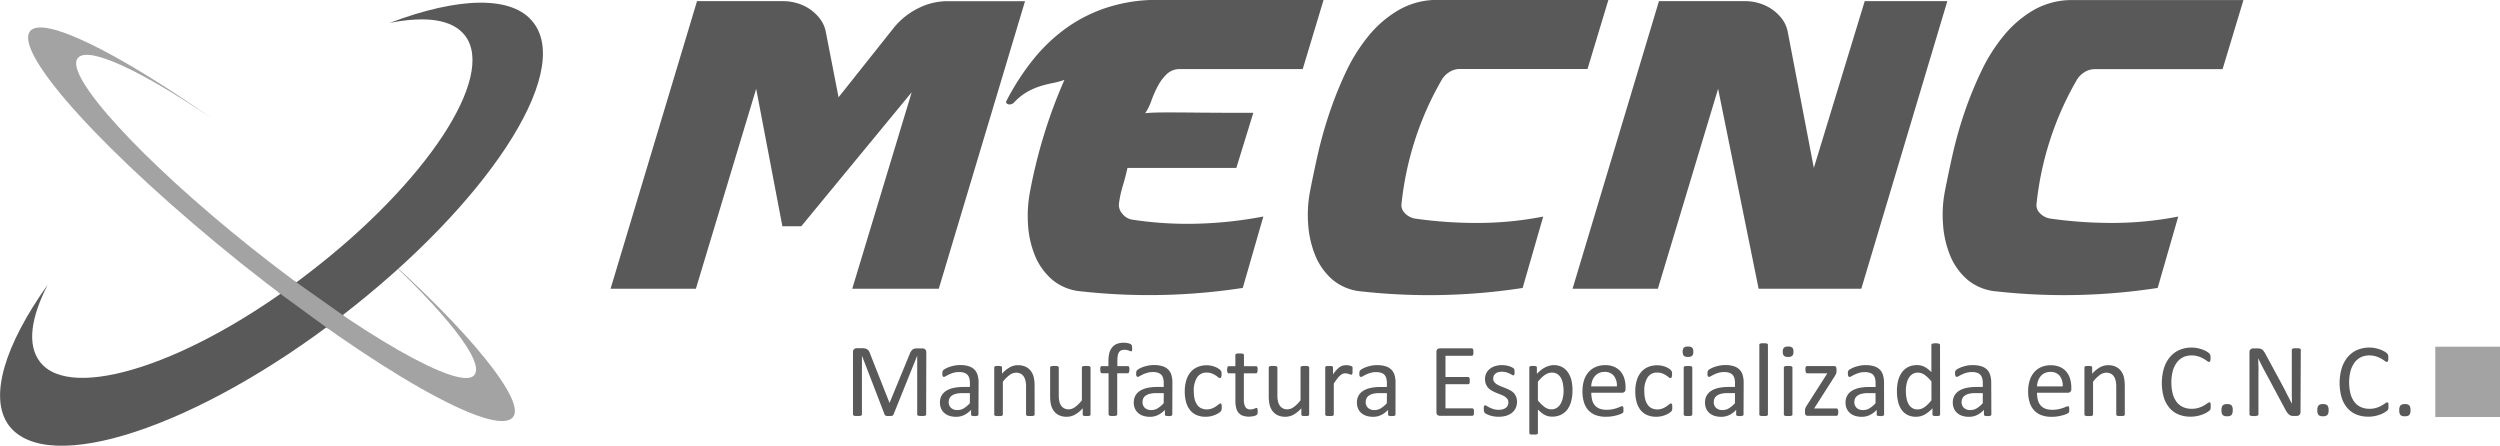 <svg id="Layer_1" data-name="Layer 1" xmlns="http://www.w3.org/2000/svg" viewBox="0 0 972 173.36"><defs><style>.cls-1,.cls-3{fill:#a3a3a3;}.cls-1,.cls-2{fill-rule:evenodd;}.cls-2,.cls-4{fill:#595959;}</style></defs><title>mecnc-gray</title><path class="cls-1" d="M49.68,308.16c5-6.22,34,8.16,71.1,34.2-27.43-18.65-48.69-28.76-52.55-23.71-5.41,6.61,24.73,39.64,67.62,73.84,42.51,33.81,81.54,56,86.56,49.35,4.25-5.05-11.59-24.87-37.48-48.58,35.55,31.48,57.58,58.68,52.55,64.9-6.56,8.55-53.71-18.27-105.87-59.85-51.78-41.58-88.49-81.61-81.92-90.16Z" transform="translate(-38 -296.04)"/><path class="cls-2" d="M170.92,418.81c56-43.14,89.65-94,74.57-113.86-8.11-10.88-29.36-10.1-56,0,13.91-2.72,24.34-1.55,29.37,5,12,15.94-15.07,57.13-60.67,92.11-45.59,35.36-92.74,50.51-104.72,34.58-5-6.61-3.48-17.11,3.09-29.92-16.61,23.31-23.18,43.91-15.07,54.79,15.07,19.82,73,.77,129.45-42.75Z" transform="translate(-38 -296.04)"/><rect class="cls-3" x="946.85" y="134.8" width="25.15" height="27.34"/><polygon class="cls-1" points="108.06 113.55 127.73 127.92 133.85 122.93 114.73 109.41 108.06 113.55"/><path class="cls-4" d="M398.09,457.17a.49.49,0,0,1-.08.28.59.59,0,0,1-.29.19,3.34,3.34,0,0,1-.53.12,5.94,5.94,0,0,1-.85,0,6.07,6.07,0,0,1-.83,0,3.08,3.08,0,0,1-.54-.12.59.59,0,0,1-.28-.19.5.5,0,0,1-.08-.28V434.32h0l-9.24,22.95a.64.64,0,0,1-.17.24.9.9,0,0,1-.33.17,2.29,2.29,0,0,1-.5.1,6.69,6.69,0,0,1-.7,0,6,6,0,0,1-.73,0,2.8,2.8,0,0,1-.51-.11,1,1,0,0,1-.32-.17.55.55,0,0,1-.15-.23l-8.84-22.95h0v22.85a.49.49,0,0,1-.08.28.59.59,0,0,1-.29.19,3.34,3.34,0,0,1-.54.12,6.18,6.18,0,0,1-.86,0,6,6,0,0,1-.84,0,3,3,0,0,1-.53-.12.52.52,0,0,1-.27-.19.54.54,0,0,1-.07-.28V433a1.48,1.48,0,0,1,.45-1.22,1.57,1.57,0,0,1,1-.36h2.14a4.91,4.91,0,0,1,1.15.12,2.55,2.55,0,0,1,.87.38,2.27,2.27,0,0,1,.62.67,4.73,4.73,0,0,1,.43,1l7.5,19h.1l7.8-18.93a5.62,5.62,0,0,1,.49-1,2.61,2.61,0,0,1,.59-.68,2,2,0,0,1,.71-.37,3.3,3.3,0,0,1,.91-.11h2.25a1.88,1.88,0,0,1,.59.09,1.23,1.23,0,0,1,.47.28,1.47,1.47,0,0,1,.32.48,1.87,1.87,0,0,1,.12.72Z" transform="translate(-38 -296.04)"/><path class="cls-4" d="M418.42,457.21a.43.43,0,0,1-.16.36,1.13,1.13,0,0,1-.45.18,4.19,4.19,0,0,1-.83.06,4.59,4.59,0,0,1-.84-.06,1,1,0,0,1-.45-.18.45.45,0,0,1-.14-.36v-1.82a9,9,0,0,1-2.66,2,7.11,7.11,0,0,1-3.11.71,8.52,8.52,0,0,1-2.6-.37,5.6,5.6,0,0,1-2-1.09,4.85,4.85,0,0,1-1.28-1.74,5.81,5.81,0,0,1-.45-2.35,5.45,5.45,0,0,1,.63-2.68,5.24,5.24,0,0,1,1.8-1.88,8.82,8.82,0,0,1,2.88-1.13,18,18,0,0,1,3.83-.37h2.51V445a7.06,7.06,0,0,0-.22-1.87,3.16,3.16,0,0,0-.72-1.35,3.08,3.08,0,0,0-1.29-.81,5.93,5.93,0,0,0-1.95-.28,7.69,7.69,0,0,0-2.22.29,11.69,11.69,0,0,0-1.72.65c-.49.24-.9.45-1.23.65a1.72,1.72,0,0,1-.74.29.48.48,0,0,1-.28-.08.68.68,0,0,1-.21-.24,1.24,1.24,0,0,1-.13-.41,3.72,3.72,0,0,1,0-.56,3.51,3.51,0,0,1,.07-.8,1.15,1.15,0,0,1,.34-.56,4.31,4.31,0,0,1,.94-.62,10.14,10.14,0,0,1,1.54-.65,13.72,13.72,0,0,1,1.91-.49,11.11,11.11,0,0,1,2.09-.19,10.93,10.93,0,0,1,3.34.45,5.41,5.41,0,0,1,2.23,1.31,5.06,5.06,0,0,1,1.24,2.14,10.33,10.33,0,0,1,.39,3Zm-3.32-8.33h-2.86a10.83,10.83,0,0,0-2.39.23,5,5,0,0,0-1.68.69,2.88,2.88,0,0,0-1,1.1,3.29,3.29,0,0,0-.31,1.47,2.94,2.94,0,0,0,.9,2.26,3.55,3.55,0,0,0,2.52.84,4.69,4.69,0,0,0,2.44-.67,10.56,10.56,0,0,0,2.36-2Z" transform="translate(-38 -296.04)"/><path class="cls-4" d="M440.27,457.19a.45.45,0,0,1-.08.28.66.66,0,0,1-.26.19,1.94,1.94,0,0,1-.51.12,7.19,7.19,0,0,1-.81,0,7.4,7.4,0,0,1-.83,0,1.93,1.93,0,0,1-.51-.12.66.66,0,0,1-.26-.19.45.45,0,0,1-.08-.28V446.51a10.52,10.52,0,0,0-.24-2.51,5.26,5.26,0,0,0-.71-1.64,3.07,3.07,0,0,0-1.21-1.05,3.82,3.82,0,0,0-1.71-.37,4.35,4.35,0,0,0-2.51.89,13.71,13.71,0,0,0-2.64,2.62v12.75a.45.45,0,0,1-.08.28.66.66,0,0,1-.26.19,1.93,1.93,0,0,1-.51.12,7.4,7.4,0,0,1-.83,0,7.19,7.19,0,0,1-.81,0,2.09,2.09,0,0,1-.52-.12.58.58,0,0,1-.27-.19.51.51,0,0,1-.07-.28V438.94a.55.55,0,0,1,.06-.27.53.53,0,0,1,.24-.2,1.29,1.29,0,0,1,.47-.12,8.72,8.72,0,0,1,1.49,0,1.13,1.13,0,0,1,.46.12.61.61,0,0,1,.23.2.48.48,0,0,1,.07.27v2.41a11.14,11.14,0,0,1,3.07-2.52,6.57,6.57,0,0,1,3.09-.8,6.88,6.88,0,0,1,3.07.62,5.53,5.53,0,0,1,2,1.65,6.61,6.61,0,0,1,1.11,2.42,14.49,14.49,0,0,1,.33,3.33Z" transform="translate(-38 -296.04)"/><path class="cls-4" d="M462,457.19a.49.49,0,0,1-.07.28.56.56,0,0,1-.25.19,1.89,1.89,0,0,1-.48.12,5.74,5.74,0,0,1-.72,0,6.14,6.14,0,0,1-.76,0,1.74,1.74,0,0,1-.47-.12.51.51,0,0,1-.23-.19.56.56,0,0,1-.06-.28v-2.41a11.35,11.35,0,0,1-3.08,2.51,6.61,6.61,0,0,1-3.08.79,7,7,0,0,1-3.07-.61,5.38,5.38,0,0,1-2-1.65,6.74,6.74,0,0,1-1.11-2.43,14.74,14.74,0,0,1-.33-3.38V438.94a.49.49,0,0,1,.07-.27.59.59,0,0,1,.27-.2,1.59,1.59,0,0,1,.53-.12,10.33,10.33,0,0,1,1.62,0,1.48,1.48,0,0,1,.52.12.69.69,0,0,1,.27.2.45.45,0,0,1,.08.27v10.62a11.33,11.33,0,0,0,.23,2.57,4.83,4.83,0,0,0,.71,1.64,3.28,3.28,0,0,0,1.21,1.05,3.67,3.67,0,0,0,1.7.37,4.29,4.29,0,0,0,2.5-.89,14.22,14.22,0,0,0,2.64-2.61V438.94a.49.49,0,0,1,.07-.27.59.59,0,0,1,.27-.2,1.56,1.56,0,0,1,.52-.12,10.48,10.48,0,0,1,1.63,0,1.38,1.38,0,0,1,.51.12.81.81,0,0,1,.27.2.42.42,0,0,1,.09.27Z" transform="translate(-38 -296.04)"/><path class="cls-4" d="M478.18,431.44a3.93,3.93,0,0,1,0,.62,2.57,2.57,0,0,1-.09.37.38.38,0,0,1-.13.19.41.41,0,0,1-.2,0,1,1,0,0,1-.35-.09l-.52-.2a5.22,5.22,0,0,0-.72-.2,4.43,4.43,0,0,0-1-.09,3,3,0,0,0-1.28.24,2,2,0,0,0-.85.76,3.72,3.72,0,0,0-.47,1.34,11.91,11.91,0,0,0-.14,2v2h4.07a.49.49,0,0,1,.27.07.59.59,0,0,1,.2.24,1.53,1.53,0,0,1,.14.44,3.59,3.59,0,0,1,0,.65,2.27,2.27,0,0,1-.18,1.05.55.55,0,0,1-.49.33h-4.07v16a.45.45,0,0,1-.08.28.65.65,0,0,1-.27.19,2.09,2.09,0,0,1-.52.12,8.05,8.05,0,0,1-1.62,0,2.08,2.08,0,0,1-.52-.12.65.65,0,0,1-.27-.19.45.45,0,0,1-.08-.28v-16h-2.57a.52.52,0,0,1-.49-.33,2.53,2.53,0,0,1-.16-1.05,4.54,4.54,0,0,1,0-.65,1.57,1.57,0,0,1,.12-.44.52.52,0,0,1,.2-.24.55.55,0,0,1,.28-.07h2.57v-1.88a13.17,13.17,0,0,1,.36-3.28A5.62,5.62,0,0,1,470.5,431a4.32,4.32,0,0,1,1.84-1.29,7.38,7.38,0,0,1,2.6-.42,7.17,7.17,0,0,1,1.38.13,5.71,5.71,0,0,1,1,.28,1.69,1.69,0,0,1,.49.27,1,1,0,0,1,.2.32,1.58,1.58,0,0,1,.11.46A5.66,5.66,0,0,1,478.18,431.44Z" transform="translate(-38 -296.04)"/><path class="cls-4" d="M493.79,457.21a.43.43,0,0,1-.16.36,1.14,1.14,0,0,1-.45.18,4.19,4.19,0,0,1-.83.06,4.58,4.58,0,0,1-.84-.06,1,1,0,0,1-.46-.18.45.45,0,0,1-.14-.36v-1.82a9,9,0,0,1-2.66,2,7.11,7.11,0,0,1-3.11.71,8.51,8.51,0,0,1-2.6-.37,5.6,5.6,0,0,1-2-1.09,4.85,4.85,0,0,1-1.28-1.74,5.81,5.81,0,0,1-.45-2.35,5.45,5.45,0,0,1,.63-2.68,5.24,5.24,0,0,1,1.8-1.88,8.81,8.81,0,0,1,2.88-1.13,18,18,0,0,1,3.83-.37h2.51V445a7.06,7.06,0,0,0-.22-1.87,3.16,3.16,0,0,0-.72-1.35,3.08,3.08,0,0,0-1.29-.81,5.94,5.94,0,0,0-1.95-.28,7.69,7.69,0,0,0-2.22.29,11.68,11.68,0,0,0-1.72.65c-.49.24-.9.45-1.23.65a1.71,1.71,0,0,1-.74.29.48.48,0,0,1-.28-.08.68.68,0,0,1-.21-.24,1.22,1.22,0,0,1-.13-.41,3.6,3.6,0,0,1,0-.56,3.44,3.44,0,0,1,.07-.8,1.14,1.14,0,0,1,.34-.56,4.31,4.31,0,0,1,.94-.62,10.13,10.13,0,0,1,1.54-.65,13.75,13.75,0,0,1,1.91-.49,11.11,11.11,0,0,1,2.09-.19,10.92,10.92,0,0,1,3.34.45,5.41,5.41,0,0,1,2.23,1.31,5.07,5.07,0,0,1,1.24,2.14,10.35,10.35,0,0,1,.38,3Zm-3.32-8.33H487.6a10.83,10.83,0,0,0-2.39.23,5,5,0,0,0-1.68.69,2.88,2.88,0,0,0-1,1.1,3.29,3.29,0,0,0-.31,1.47,2.94,2.94,0,0,0,.9,2.26,3.55,3.55,0,0,0,2.52.84,4.69,4.69,0,0,0,2.44-.67,10.56,10.56,0,0,0,2.36-2Z" transform="translate(-38 -296.04)"/><path class="cls-4" d="M513,454.41c0,.23,0,.43,0,.6a2.36,2.36,0,0,1-.07.42,1.76,1.76,0,0,1-.12.31,2.11,2.11,0,0,1-.32.38,5.24,5.24,0,0,1-.86.63,8.23,8.23,0,0,1-1.37.67,10.33,10.33,0,0,1-1.65.48,9.25,9.25,0,0,1-1.84.18,8.8,8.8,0,0,1-3.49-.65,6.55,6.55,0,0,1-2.54-1.89,8.62,8.62,0,0,1-1.56-3.06,14.81,14.81,0,0,1-.54-4.19,14.44,14.44,0,0,1,.66-4.63,8.76,8.76,0,0,1,1.81-3.17,7.15,7.15,0,0,1,2.69-1.83,9.24,9.24,0,0,1,3.36-.6,8.85,8.85,0,0,1,1.69.16,9.28,9.28,0,0,1,1.51.43,6.46,6.46,0,0,1,1.23.61,4.75,4.75,0,0,1,.78.59,2.57,2.57,0,0,1,.34.39,1.46,1.46,0,0,1,.15.33,2,2,0,0,1,.08.44c0,.16,0,.37,0,.61a2.35,2.35,0,0,1-.18,1.1.52.52,0,0,1-.45.32,1.17,1.17,0,0,1-.7-.33,10.61,10.61,0,0,0-1-.74,7.82,7.82,0,0,0-1.47-.74,5.63,5.63,0,0,0-2-.33,4.23,4.23,0,0,0-3.7,1.86,9.38,9.38,0,0,0-1.29,5.38,12.86,12.86,0,0,0,.33,3.09,6.45,6.45,0,0,0,1,2.22,4,4,0,0,0,1.59,1.33,5.1,5.1,0,0,0,2.16.44,5.22,5.22,0,0,0,2-.37,8.47,8.47,0,0,0,1.51-.8c.43-.29.79-.56,1.08-.79a1.25,1.25,0,0,1,.68-.36.36.36,0,0,1,.24.08.61.61,0,0,1,.17.28,2,2,0,0,1,.1.49A6.52,6.52,0,0,1,513,454.41Z" transform="translate(-38 -296.04)"/><path class="cls-4" d="M527,455.85a4.28,4.28,0,0,1-.08.93,1,1,0,0,1-.24.51,1.65,1.65,0,0,1-.49.3,3.76,3.76,0,0,1-.74.23c-.28.06-.57.11-.88.15a7.09,7.09,0,0,1-.93.06,7,7,0,0,1-2.43-.37,3.91,3.91,0,0,1-1.66-1.14,4.68,4.68,0,0,1-.94-1.92,11.39,11.39,0,0,1-.29-2.75V441.2h-2.55a.55.55,0,0,1-.49-.33,2.28,2.28,0,0,1-.18-1.05,3.51,3.51,0,0,1,.05-.65,1.79,1.79,0,0,1,.13-.44.5.5,0,0,1,.21-.24.61.61,0,0,1,.29-.07h2.53v-4.34a.5.5,0,0,1,.07-.26.58.58,0,0,1,.26-.21,1.73,1.73,0,0,1,.52-.13,7.19,7.19,0,0,1,.81,0,7.44,7.44,0,0,1,.83,0,1.6,1.6,0,0,1,.51.13.67.67,0,0,1,.26.21.45.45,0,0,1,.08.26v4.34h4.68a.56.56,0,0,1,.29.07.6.6,0,0,1,.21.24,1.29,1.29,0,0,1,.13.44,4.73,4.73,0,0,1,0,.65,2.24,2.24,0,0,1-.18,1.05.54.54,0,0,1-.49.33h-4.68v10.17a5.78,5.78,0,0,0,.56,2.85,2.11,2.11,0,0,0,2,1,3.53,3.53,0,0,0,.83-.09c.24-.06.46-.13.65-.19l.49-.19a1,1,0,0,1,.37-.09.4.4,0,0,1,.19,0,.35.35,0,0,1,.14.19,1.83,1.83,0,0,1,.09.38A4.09,4.09,0,0,1,527,455.85Z" transform="translate(-38 -296.04)"/><path class="cls-4" d="M547,457.19a.48.48,0,0,1-.07.28.55.55,0,0,1-.25.19,1.91,1.91,0,0,1-.48.12,5.69,5.69,0,0,1-.72,0,6.18,6.18,0,0,1-.76,0,1.8,1.8,0,0,1-.47-.12.52.52,0,0,1-.23-.19.57.57,0,0,1-.06-.28v-2.41a11.27,11.27,0,0,1-3.08,2.51,6.59,6.59,0,0,1-3.08.79,7,7,0,0,1-3.07-.61,5.41,5.41,0,0,1-2-1.65,6.76,6.76,0,0,1-1.11-2.43,14.91,14.91,0,0,1-.33-3.38V438.94a.49.49,0,0,1,.07-.27.6.6,0,0,1,.27-.2,1.61,1.61,0,0,1,.53-.12,10.34,10.34,0,0,1,1.62,0,1.44,1.44,0,0,1,.51.12.66.66,0,0,1,.28.2.43.43,0,0,1,.08.27v10.62a11.24,11.24,0,0,0,.24,2.57,4.79,4.79,0,0,0,.71,1.64,3.29,3.29,0,0,0,1.21,1.05,3.67,3.67,0,0,0,1.7.37,4.27,4.27,0,0,0,2.5-.89,14.14,14.14,0,0,0,2.64-2.61V438.94a.46.46,0,0,1,.08-.27.57.57,0,0,1,.27-.2,1.57,1.57,0,0,1,.52-.12,10.5,10.5,0,0,1,1.63,0,1.34,1.34,0,0,1,.5.12.77.77,0,0,1,.28.2.41.41,0,0,1,.09.27Z" transform="translate(-38 -296.04)"/><path class="cls-4" d="M563.86,440.14c0,.3,0,.55,0,.75a1.74,1.74,0,0,1-.08.48.63.63,0,0,1-.15.26.35.35,0,0,1-.25.09,1.14,1.14,0,0,1-.39-.09l-.53-.18c-.19-.06-.41-.12-.66-.17a3.6,3.6,0,0,0-.79-.08,2.5,2.5,0,0,0-1,.2,3.84,3.84,0,0,0-1,.67,8.27,8.27,0,0,0-1.13,1.24c-.39.51-.82,1.14-1.3,1.88v12a.45.45,0,0,1-.08.28.65.65,0,0,1-.26.19,1.92,1.92,0,0,1-.5.12,7.44,7.44,0,0,1-.83,0,7.19,7.19,0,0,1-.81,0,2,2,0,0,1-.51-.12.59.59,0,0,1-.27-.19.53.53,0,0,1-.07-.28V438.94a.54.54,0,0,1,.06-.27.5.5,0,0,1,.24-.2,1.27,1.27,0,0,1,.47-.12,6.62,6.62,0,0,1,.75,0,6.53,6.53,0,0,1,.74,0,1.12,1.12,0,0,1,.46.12.63.63,0,0,1,.23.2.5.5,0,0,1,.07.27v2.66a14.48,14.48,0,0,1,1.41-1.78,7.74,7.74,0,0,1,1.25-1.09,3.89,3.89,0,0,1,1.17-.55,4.5,4.5,0,0,1,1.17-.15l.6,0a5.32,5.32,0,0,1,.7.11,6,6,0,0,1,.66.18,1.29,1.29,0,0,1,.42.2.51.51,0,0,1,.16.19,1.26,1.26,0,0,1,.07.23,2,2,0,0,1,0,.42C563.86,439.58,563.86,439.83,563.86,440.14Z" transform="translate(-38 -296.04)"/><path class="cls-4" d="M580.56,457.21a.42.42,0,0,1-.16.36,1.17,1.17,0,0,1-.45.18,4.21,4.21,0,0,1-.83.06,4.55,4.55,0,0,1-.84-.06,1,1,0,0,1-.46-.18.45.45,0,0,1-.14-.36v-1.82a9,9,0,0,1-2.66,2,7.12,7.12,0,0,1-3.11.71,8.54,8.54,0,0,1-2.61-.37,5.57,5.57,0,0,1-2-1.09,4.85,4.85,0,0,1-1.28-1.74,5.74,5.74,0,0,1-.45-2.35,5.43,5.43,0,0,1,.63-2.68A5.26,5.26,0,0,1,568,448a8.79,8.79,0,0,1,2.88-1.13,18,18,0,0,1,3.83-.37h2.51V445a7.17,7.17,0,0,0-.22-1.87,3.15,3.15,0,0,0-.72-1.35A3.07,3.07,0,0,0,575,441a5.93,5.93,0,0,0-1.94-.28,7.7,7.7,0,0,0-2.22.29,11.66,11.66,0,0,0-1.72.65c-.49.24-.9.45-1.23.65a1.72,1.72,0,0,1-.74.29.48.48,0,0,1-.28-.08.7.7,0,0,1-.22-.24,1.41,1.41,0,0,1-.13-.41,3.87,3.87,0,0,1,0-.56,3.64,3.64,0,0,1,.07-.8,1.19,1.19,0,0,1,.34-.56,4.45,4.45,0,0,1,.94-.62,10,10,0,0,1,1.54-.65,13.77,13.77,0,0,1,1.9-.49,11.12,11.12,0,0,1,2.09-.19,10.91,10.91,0,0,1,3.34.45,5.43,5.43,0,0,1,2.23,1.31,5.08,5.08,0,0,1,1.24,2.14,10.39,10.39,0,0,1,.38,3Zm-3.33-8.33h-2.86a10.78,10.78,0,0,0-2.39.23,5,5,0,0,0-1.68.69,2.9,2.9,0,0,0-1,1.1,3.34,3.34,0,0,0-.31,1.47,2.93,2.93,0,0,0,.9,2.26,3.55,3.55,0,0,0,2.52.84,4.69,4.69,0,0,0,2.44-.67,10.62,10.62,0,0,0,2.36-2Z" transform="translate(-38 -296.04)"/><path class="cls-4" d="M611.07,456.26a4.18,4.18,0,0,1,0,.64,1.33,1.33,0,0,1-.14.46.72.72,0,0,1-.23.26.56.56,0,0,1-.29.08H597.78a1.45,1.45,0,0,1-.88-.32,1.3,1.3,0,0,1-.41-1.1V432.89a1.31,1.31,0,0,1,.41-1.1,1.44,1.44,0,0,1,.88-.31h12.44a.52.52,0,0,1,.29.08.53.53,0,0,1,.21.26,2.34,2.34,0,0,1,.13.46,4,4,0,0,1,0,.68,3.72,3.72,0,0,1,0,.64,2,2,0,0,1-.13.45.53.53,0,0,1-.21.25.52.52,0,0,1-.29.08H600v8.23h8.79a.49.49,0,0,1,.29.09.69.69,0,0,1,.22.25,1.21,1.21,0,0,1,.13.45,4.54,4.54,0,0,1,0,.67,4,4,0,0,1,0,.63,1.17,1.17,0,0,1-.13.42.56.56,0,0,1-.22.23.62.62,0,0,1-.29.07H600v9.38h10.4a.56.56,0,0,1,.29.08.71.71,0,0,1,.23.26,1.2,1.2,0,0,1,.14.45A4.48,4.48,0,0,1,611.07,456.26Z" transform="translate(-38 -296.04)"/><path class="cls-4" d="M627.81,452.22a5.69,5.69,0,0,1-.52,2.49,5.1,5.1,0,0,1-1.47,1.85,6.76,6.76,0,0,1-2.27,1.14,10.36,10.36,0,0,1-2.9.38,11.08,11.08,0,0,1-3.44-.54,8.26,8.26,0,0,1-1.19-.49,3.56,3.56,0,0,1-.71-.46A1.21,1.21,0,0,1,615,456a4,4,0,0,1-.1-1,4.18,4.18,0,0,1,0-.65,2,2,0,0,1,.1-.42.44.44,0,0,1,.17-.23.48.48,0,0,1,.26-.07,1.5,1.5,0,0,1,.66.27c.29.18.65.38,1.07.6a10,10,0,0,0,1.51.6,6.8,6.8,0,0,0,2,.27,6,6,0,0,0,1.54-.18,3.77,3.77,0,0,0,1.19-.54,2.43,2.43,0,0,0,.78-.9,2.87,2.87,0,0,0,.27-1.3,2.11,2.11,0,0,0-.4-1.3,3.81,3.81,0,0,0-1-.93,8.89,8.89,0,0,0-1.46-.72l-1.67-.66a17,17,0,0,1-1.68-.78,6.5,6.5,0,0,1-1.47-1.06,4.9,4.9,0,0,1-1-1.5,5.09,5.09,0,0,1-.4-2.09,5.26,5.26,0,0,1,.42-2.06,4.75,4.75,0,0,1,1.25-1.72,6.26,6.26,0,0,1,2.08-1.19A8.61,8.61,0,0,1,622,438a8.81,8.81,0,0,1,1.46.12,10.09,10.09,0,0,1,1.32.3,6.87,6.87,0,0,1,1,.4,4.52,4.52,0,0,1,.62.37,1.17,1.17,0,0,1,.29.28.92.92,0,0,1,.1.28c0,.1,0,.23.06.37a4.63,4.63,0,0,1,0,.55,5.8,5.8,0,0,1,0,.6,1.63,1.63,0,0,1-.1.41.58.58,0,0,1-.18.23.39.39,0,0,1-.22.07,1.15,1.15,0,0,1-.52-.22,7.52,7.52,0,0,0-.89-.48,10.08,10.08,0,0,0-1.29-.48,5.88,5.88,0,0,0-1.69-.22,5.19,5.19,0,0,0-1.5.19,2.85,2.85,0,0,0-1.06.55,2.36,2.36,0,0,0-.63.84,2.56,2.56,0,0,0-.21,1.06,2.15,2.15,0,0,0,.41,1.33,3.91,3.91,0,0,0,1.05.94,9,9,0,0,0,1.48.73l1.7.67q.86.35,1.7.77a6.4,6.4,0,0,1,1.49,1,4.62,4.62,0,0,1,1,1.46A4.78,4.78,0,0,1,627.81,452.22Z" transform="translate(-38 -296.04)"/><path class="cls-4" d="M649.38,447.78a16.51,16.51,0,0,1-.51,4.3,9.47,9.47,0,0,1-1.52,3.23,6.82,6.82,0,0,1-2.48,2,7.73,7.73,0,0,1-3.39.72,6.45,6.45,0,0,1-1.5-.16,5.74,5.74,0,0,1-1.35-.5,7.92,7.92,0,0,1-1.31-.87c-.43-.35-.89-.76-1.38-1.23v9.12a.51.51,0,0,1-.08.28.58.58,0,0,1-.26.2,1.88,1.88,0,0,1-.51.12,7.46,7.46,0,0,1-.83,0,7.21,7.21,0,0,1-.81,0,2.08,2.08,0,0,1-.52-.12.53.53,0,0,1-.26-.2.57.57,0,0,1-.07-.28V438.94a.6.6,0,0,1,.06-.29.5.5,0,0,1,.24-.19,1.52,1.52,0,0,1,.47-.11,7.57,7.57,0,0,1,1.39,0,1.53,1.53,0,0,1,.46.11.57.57,0,0,1,.25.19.52.52,0,0,1,.07.29v2.45a19.65,19.65,0,0,1,1.6-1.48,9.54,9.54,0,0,1,1.55-1,7.31,7.31,0,0,1,1.6-.63A7,7,0,0,1,642,438a6.89,6.89,0,0,1,3.38.77,6.33,6.33,0,0,1,2.28,2.11A9.38,9.38,0,0,1,649,444,16.52,16.52,0,0,1,649.38,447.78Zm-3.46.39a16.62,16.62,0,0,0-.22-2.71,7.74,7.74,0,0,0-.73-2.32,4.4,4.4,0,0,0-1.4-1.62,3.76,3.76,0,0,0-2.19-.61,4.29,4.29,0,0,0-1.28.19,5.21,5.21,0,0,0-1.29.61,9,9,0,0,0-1.37,1.09,16.5,16.5,0,0,0-1.51,1.67v7.26a14.55,14.55,0,0,0,2.63,2.57,4.42,4.42,0,0,0,2.61.89,3.81,3.81,0,0,0,2.17-.61,4.58,4.58,0,0,0,1.47-1.62,8,8,0,0,0,.82-2.27A11.94,11.94,0,0,0,645.92,448.17Z" transform="translate(-38 -296.04)"/><path class="cls-4" d="M670,447.28a1.39,1.39,0,0,1-.4,1.13,1.37,1.37,0,0,1-.9.33h-12a11.2,11.2,0,0,0,.31,2.73,5.28,5.28,0,0,0,1,2.09,4.6,4.6,0,0,0,1.85,1.34,7.43,7.43,0,0,0,2.79.46,11.29,11.29,0,0,0,2.32-.21,12.94,12.94,0,0,0,1.76-.48c.5-.17.9-.33,1.22-.47a2,2,0,0,1,.72-.22.46.46,0,0,1,.26.07.48.48,0,0,1,.17.21,1.93,1.93,0,0,1,.09.4,5.44,5.44,0,0,1,0,.62c0,.18,0,.33,0,.46s0,.24,0,.34a1,1,0,0,1-.1.27,1.22,1.22,0,0,1-.18.23,3.14,3.14,0,0,1-.66.37,9.92,9.92,0,0,1-1.42.5,20.5,20.5,0,0,1-2,.44,14.75,14.75,0,0,1-2.44.19,11.37,11.37,0,0,1-3.95-.63,7.33,7.33,0,0,1-2.84-1.87,8,8,0,0,1-1.75-3.1,14.42,14.42,0,0,1-.59-4.34,13.69,13.69,0,0,1,.61-4.23,8.87,8.87,0,0,1,1.75-3.18,7.65,7.65,0,0,1,2.76-2A9.13,9.13,0,0,1,662,438a8.76,8.76,0,0,1,3.66.69,6.92,6.92,0,0,1,2.48,1.86,7.47,7.47,0,0,1,1.43,2.74,11.92,11.92,0,0,1,.45,3.36Zm-3.36-1a6.12,6.12,0,0,0-1.18-4.14,4.45,4.45,0,0,0-3.66-1.5,4.82,4.82,0,0,0-2.18.47,4.65,4.65,0,0,0-1.57,1.23,5.66,5.66,0,0,0-1,1.8,7.4,7.4,0,0,0-.39,2.14Z" transform="translate(-38 -296.04)"/><path class="cls-4" d="M688.18,454.41c0,.23,0,.43,0,.6a2.3,2.3,0,0,1-.07.42,1.74,1.74,0,0,1-.12.31,2.14,2.14,0,0,1-.33.38,5,5,0,0,1-.86.63,8.28,8.28,0,0,1-1.37.67,10.09,10.09,0,0,1-1.65.48,9.22,9.22,0,0,1-1.84.18,8.77,8.77,0,0,1-3.49-.65,6.51,6.51,0,0,1-2.54-1.89,8.63,8.63,0,0,1-1.57-3.06,14.87,14.87,0,0,1-.54-4.19,14.29,14.29,0,0,1,.66-4.63,8.76,8.76,0,0,1,1.8-3.17,7.22,7.22,0,0,1,2.69-1.83,9.23,9.23,0,0,1,3.36-.6,8.89,8.89,0,0,1,1.7.16,9.42,9.42,0,0,1,1.51.43,6.53,6.53,0,0,1,1.22.61,4.77,4.77,0,0,1,.79.59,2.47,2.47,0,0,1,.33.39,1.46,1.46,0,0,1,.16.33,2.58,2.58,0,0,1,.08.44c0,.16,0,.37,0,.61a2.4,2.4,0,0,1-.18,1.1.54.54,0,0,1-.45.32,1.17,1.17,0,0,1-.7-.33,10.71,10.71,0,0,0-1-.74,7.82,7.82,0,0,0-1.47-.74,5.64,5.64,0,0,0-2-.33,4.22,4.22,0,0,0-3.7,1.86,9.36,9.36,0,0,0-1.29,5.38,12.63,12.63,0,0,0,.34,3.09,6.33,6.33,0,0,0,1,2.22,4,4,0,0,0,1.59,1.33,5.08,5.08,0,0,0,2.16.44,5.23,5.23,0,0,0,2-.37,8.54,8.54,0,0,0,1.51-.8c.42-.29.79-.56,1.07-.79a1.27,1.27,0,0,1,.68-.36.37.37,0,0,1,.24.08.61.61,0,0,1,.18.28,2.24,2.24,0,0,1,.1.49C688.17,453.91,688.18,454.14,688.18,454.41Z" transform="translate(-38 -296.04)"/><path class="cls-4" d="M696.35,432.78a2.19,2.19,0,0,1-.44,1.6,2.39,2.39,0,0,1-1.64.42,2.36,2.36,0,0,1-1.62-.42,3.07,3.07,0,0,1,0-3.17,2.39,2.39,0,0,1,1.64-.43,2.36,2.36,0,0,1,1.61.42A2.16,2.16,0,0,1,696.35,432.78Zm-.38,24.4a.49.49,0,0,1-.08.28.68.68,0,0,1-.27.19,1.88,1.88,0,0,1-.51.12,7.31,7.31,0,0,1-.83,0,7.21,7.21,0,0,1-.81,0,2.09,2.09,0,0,1-.52-.12.57.57,0,0,1-.26-.19.48.48,0,0,1-.07-.28V438.94a.49.49,0,0,1,.07-.26.52.52,0,0,1,.26-.2,1.89,1.89,0,0,1,.52-.12,6.47,6.47,0,0,1,.81,0,6.58,6.58,0,0,1,.83,0,1.71,1.71,0,0,1,.51.12.62.62,0,0,1,.27.2.5.5,0,0,1,.08.26Z" transform="translate(-38 -296.04)"/><path class="cls-4" d="M715.89,457.21a.43.43,0,0,1-.16.36,1.19,1.19,0,0,1-.45.18,4.18,4.18,0,0,1-.83.06,4.52,4.52,0,0,1-.84-.06,1,1,0,0,1-.45-.18.45.45,0,0,1-.14-.36v-1.82a9.05,9.05,0,0,1-2.66,2,7.11,7.11,0,0,1-3.11.71,8.54,8.54,0,0,1-2.61-.37,5.61,5.61,0,0,1-2-1.09,4.85,4.85,0,0,1-1.28-1.74,5.75,5.75,0,0,1-.45-2.35,5.39,5.39,0,0,1,.63-2.68,5.21,5.21,0,0,1,1.8-1.88,8.76,8.76,0,0,1,2.88-1.13,18,18,0,0,1,3.84-.37h2.51V445a7,7,0,0,0-.22-1.87,3.19,3.19,0,0,0-.72-1.35,3.05,3.05,0,0,0-1.29-.81,5.9,5.9,0,0,0-1.94-.28,7.71,7.71,0,0,0-2.22.29,11.56,11.56,0,0,0-1.72.65c-.49.24-.9.45-1.23.65a1.72,1.72,0,0,1-.74.29.47.47,0,0,1-.28-.08.69.69,0,0,1-.22-.24,1.45,1.45,0,0,1-.13-.41,3.84,3.84,0,0,1,0-.56,3.74,3.74,0,0,1,.07-.8,1.17,1.17,0,0,1,.34-.56,4.38,4.38,0,0,1,.95-.62,9.88,9.88,0,0,1,1.54-.65,13.68,13.68,0,0,1,1.9-.49,11.12,11.12,0,0,1,2.09-.19,10.91,10.91,0,0,1,3.34.45,5.43,5.43,0,0,1,2.23,1.31,5,5,0,0,1,1.23,2.14,10.39,10.39,0,0,1,.39,3Zm-3.33-8.33h-2.86a10.8,10.8,0,0,0-2.39.23,5,5,0,0,0-1.68.69,2.94,2.94,0,0,0-1,1.1,3.34,3.34,0,0,0-.31,1.47,2.93,2.93,0,0,0,.9,2.26,3.54,3.54,0,0,0,2.52.84,4.7,4.7,0,0,0,2.45-.67,10.74,10.74,0,0,0,2.36-2Z" transform="translate(-38 -296.04)"/><path class="cls-4" d="M725.37,457.19a.45.45,0,0,1-.08.28.62.62,0,0,1-.26.19,1.94,1.94,0,0,1-.5.12,7.42,7.42,0,0,1-.83,0,7.15,7.15,0,0,1-.81,0,2,2,0,0,1-.52-.12.59.59,0,0,1-.27-.19.53.53,0,0,1-.07-.28V430.11a.58.58,0,0,1,.07-.28.54.54,0,0,1,.27-.2,2,2,0,0,1,.52-.12,7.2,7.2,0,0,1,.81,0,7.47,7.47,0,0,1,.83,0,1.94,1.94,0,0,1,.5.12.57.57,0,0,1,.26.2.49.49,0,0,1,.08.28Z" transform="translate(-38 -296.04)"/><path class="cls-4" d="M735.29,432.78a2.22,2.22,0,0,1-.44,1.6,2.41,2.41,0,0,1-1.65.42,2.34,2.34,0,0,1-1.61-.42,2.15,2.15,0,0,1-.44-1.57,2.19,2.19,0,0,1,.45-1.6,2.38,2.38,0,0,1,1.64-.43,2.34,2.34,0,0,1,1.61.42A2.14,2.14,0,0,1,735.29,432.78Zm-.39,24.4a.45.45,0,0,1-.08.28.6.6,0,0,1-.26.19,1.92,1.92,0,0,1-.5.12,7.42,7.42,0,0,1-.83,0,7.14,7.14,0,0,1-.81,0,2,2,0,0,1-.52-.12.59.59,0,0,1-.27-.19.53.53,0,0,1-.07-.28V438.94a.47.47,0,0,1,.34-.47,1.84,1.84,0,0,1,.52-.12,6.42,6.42,0,0,1,.81,0,6.68,6.68,0,0,1,.83,0,1.74,1.74,0,0,1,.5.12.55.55,0,0,1,.26.2.46.46,0,0,1,.08.26Z" transform="translate(-38 -296.04)"/><path class="cls-4" d="M752.72,456.28a3.28,3.28,0,0,1-.06.66,2.18,2.18,0,0,1-.14.45.5.5,0,0,1-.22.24.65.65,0,0,1-.3.07H740.76a.94.94,0,0,1-.7-.28,1.36,1.36,0,0,1-.27-1v-.69a2.56,2.56,0,0,1,0-.51,2.28,2.28,0,0,1,.12-.45,3.75,3.75,0,0,1,.22-.48c.09-.17.21-.36.34-.58l8-12.53h-7.8a.59.59,0,0,1-.52-.33,2.35,2.35,0,0,1-.19-1.09,3.8,3.8,0,0,1,0-.64,1.29,1.29,0,0,1,.13-.45.57.57,0,0,1,.22-.24.64.64,0,0,1,.31-.07h10.46a1.19,1.19,0,0,1,.39.06.67.67,0,0,1,.3.2,1,1,0,0,1,.19.37,1.8,1.8,0,0,1,.07.57v.65a2.89,2.89,0,0,1,0,.53,3.35,3.35,0,0,1-.12.48,4.18,4.18,0,0,1-.23.5c-.09.17-.21.37-.34.59l-8,12.53H752a.62.62,0,0,1,.29.07.51.51,0,0,1,.22.23,1.64,1.64,0,0,1,.16.44A3.27,3.27,0,0,1,752.72,456.28Z" transform="translate(-38 -296.04)"/><path class="cls-4" d="M770.54,457.21a.43.43,0,0,1-.16.36,1.21,1.21,0,0,1-.45.18,4.21,4.21,0,0,1-.83.06,4.52,4.52,0,0,1-.84-.06,1,1,0,0,1-.46-.18.46.46,0,0,1-.14-.36v-1.82a9.05,9.05,0,0,1-2.66,2,7.11,7.11,0,0,1-3.11.71,8.55,8.55,0,0,1-2.61-.37,5.59,5.59,0,0,1-2-1.09,4.85,4.85,0,0,1-1.28-1.74,5.75,5.75,0,0,1-.45-2.35,5.41,5.41,0,0,1,.63-2.68A5.23,5.23,0,0,1,758,448a8.76,8.76,0,0,1,2.88-1.13,18,18,0,0,1,3.84-.37h2.51V445a7,7,0,0,0-.22-1.87,3.19,3.19,0,0,0-.72-1.35A3.05,3.05,0,0,0,765,441a5.9,5.9,0,0,0-1.95-.28,7.7,7.7,0,0,0-2.22.29,11.55,11.55,0,0,0-1.72.65c-.49.24-.9.45-1.24.65a1.71,1.71,0,0,1-.74.29.47.47,0,0,1-.28-.08.68.68,0,0,1-.22-.24,1.4,1.4,0,0,1-.13-.41,4.51,4.51,0,0,1,0-1.36,1.19,1.19,0,0,1,.34-.56,4.39,4.39,0,0,1,.95-.62,9.88,9.88,0,0,1,1.54-.65,13.68,13.68,0,0,1,1.9-.49,11.12,11.12,0,0,1,2.09-.19,10.91,10.91,0,0,1,3.34.45,5.44,5.44,0,0,1,2.23,1.31,5.06,5.06,0,0,1,1.23,2.14,10.39,10.39,0,0,1,.39,3Zm-3.33-8.33h-2.86a10.79,10.79,0,0,0-2.39.23,5,5,0,0,0-1.68.69,2.91,2.91,0,0,0-1,1.1,3.34,3.34,0,0,0-.31,1.47,2.93,2.93,0,0,0,.91,2.26,3.54,3.54,0,0,0,2.52.84,4.7,4.7,0,0,0,2.45-.67,10.74,10.74,0,0,0,2.36-2Z" transform="translate(-38 -296.04)"/><path class="cls-4" d="M792.31,457.19a.53.53,0,0,1-.07.28.44.44,0,0,1-.24.19,2,2,0,0,1-.45.11,5.25,5.25,0,0,1-.69,0,5.49,5.49,0,0,1-.71,0,2.4,2.4,0,0,1-.47-.11.54.54,0,0,1-.26-.19.47.47,0,0,1-.08-.28v-2.41a12.57,12.57,0,0,1-3,2.43,6.86,6.86,0,0,1-3.4.87,7,7,0,0,1-3.42-.78,6.44,6.44,0,0,1-2.3-2.11,9.27,9.27,0,0,1-1.28-3.12,16.79,16.79,0,0,1-.41-3.78A16.47,16.47,0,0,1,776,444a9.32,9.32,0,0,1,1.5-3.23,6.64,6.64,0,0,1,2.46-2.06,7.65,7.65,0,0,1,3.4-.72,6.19,6.19,0,0,1,2.93.7,10.27,10.27,0,0,1,2.63,2.06v-10.6a.55.55,0,0,1,.07-.27.45.45,0,0,1,.28-.2,2.51,2.51,0,0,1,.51-.12,5,5,0,0,1,.8-.05,5.32,5.32,0,0,1,.83.05,2.1,2.1,0,0,1,.5.12.57.57,0,0,1,.28.2.46.46,0,0,1,.09.27Zm-3.37-12.83a13,13,0,0,0-2.63-2.56,4.53,4.53,0,0,0-2.64-.88,3.75,3.75,0,0,0-2.16.61,4.66,4.66,0,0,0-1.45,1.6,7.73,7.73,0,0,0-.81,2.25,12.88,12.88,0,0,0-.25,2.55,16.63,16.63,0,0,0,.21,2.69,7.76,7.76,0,0,0,.74,2.34,4.55,4.55,0,0,0,1.4,1.64,3.69,3.69,0,0,0,2.19.62,4.55,4.55,0,0,0,1.28-.18,4.79,4.79,0,0,0,1.27-.61,9.68,9.68,0,0,0,1.36-1.1,16.47,16.47,0,0,0,1.5-1.67Z" transform="translate(-38 -296.04)"/><path class="cls-4" d="M812.24,457.21a.43.43,0,0,1-.16.36,1.21,1.21,0,0,1-.45.18,4.21,4.21,0,0,1-.83.06,4.52,4.52,0,0,1-.84-.06,1,1,0,0,1-.46-.18.46.46,0,0,1-.14-.36v-1.82a9,9,0,0,1-2.66,2,7.11,7.11,0,0,1-3.11.71,8.54,8.54,0,0,1-2.61-.37,5.6,5.6,0,0,1-2-1.09,4.85,4.85,0,0,1-1.28-1.74,5.74,5.74,0,0,1-.45-2.35,5.41,5.41,0,0,1,.63-2.68,5.23,5.23,0,0,1,1.8-1.88,8.76,8.76,0,0,1,2.88-1.13,18,18,0,0,1,3.84-.37h2.51V445a7,7,0,0,0-.22-1.87,3.19,3.19,0,0,0-.72-1.35,3.06,3.06,0,0,0-1.29-.81,5.91,5.91,0,0,0-1.95-.28,7.7,7.7,0,0,0-2.22.29,11.56,11.56,0,0,0-1.72.65c-.49.24-.91.45-1.24.65a1.71,1.71,0,0,1-.74.29.48.48,0,0,1-.28-.08.7.7,0,0,1-.22-.24,1.41,1.41,0,0,1-.13-.41,4.51,4.51,0,0,1,0-1.36,1.19,1.19,0,0,1,.34-.56,4.33,4.33,0,0,1,.95-.62,9.8,9.8,0,0,1,1.54-.65,13.71,13.71,0,0,1,1.9-.49A11.15,11.15,0,0,1,805,438a10.91,10.91,0,0,1,3.34.45,5.44,5.44,0,0,1,2.23,1.31,5.06,5.06,0,0,1,1.23,2.14,10.38,10.38,0,0,1,.39,3Zm-3.33-8.33h-2.86a10.79,10.79,0,0,0-2.39.23,5,5,0,0,0-1.68.69,2.91,2.91,0,0,0-1,1.1,3.34,3.34,0,0,0-.31,1.47,2.93,2.93,0,0,0,.91,2.26,3.54,3.54,0,0,0,2.52.84,4.69,4.69,0,0,0,2.44-.67,10.71,10.71,0,0,0,2.36-2Z" transform="translate(-38 -296.04)"/><path class="cls-4" d="M843.33,447.28a1.39,1.39,0,0,1-.4,1.13,1.38,1.38,0,0,1-.9.33H830a11.11,11.11,0,0,0,.31,2.73,5.27,5.27,0,0,0,1,2.09,4.61,4.61,0,0,0,1.85,1.34,7.44,7.44,0,0,0,2.79.46,11.27,11.27,0,0,0,2.32-.21,13.05,13.05,0,0,0,1.76-.48c.5-.17.9-.33,1.22-.47A2,2,0,0,1,842,454a.46.46,0,0,1,.26.07.47.47,0,0,1,.17.21,1.82,1.82,0,0,1,.09.4,5.4,5.4,0,0,1,0,.62c0,.18,0,.33,0,.46s0,.24-.05.34a.86.86,0,0,1-.1.27,1.15,1.15,0,0,1-.18.23,3.09,3.09,0,0,1-.66.37,9.77,9.77,0,0,1-1.42.5,20.48,20.48,0,0,1-2,.44,14.78,14.78,0,0,1-2.44.19,11.36,11.36,0,0,1-3.95-.63,7.31,7.31,0,0,1-2.84-1.87,8,8,0,0,1-1.75-3.1,14.37,14.37,0,0,1-.59-4.34,13.69,13.69,0,0,1,.61-4.23,8.89,8.89,0,0,1,1.75-3.18,7.65,7.65,0,0,1,2.76-2,9.12,9.12,0,0,1,3.63-.7,8.76,8.76,0,0,1,3.66.69,6.89,6.89,0,0,1,2.48,1.86,7.47,7.47,0,0,1,1.43,2.74,11.92,11.92,0,0,1,.46,3.36Zm-3.36-1a6.11,6.11,0,0,0-1.18-4.14,4.45,4.45,0,0,0-3.65-1.5,4.82,4.82,0,0,0-2.18.47,4.63,4.63,0,0,0-1.57,1.23,5.62,5.62,0,0,0-1,1.8,7.39,7.39,0,0,0-.39,2.14Z" transform="translate(-38 -296.04)"/><path class="cls-4" d="M864.13,457.19a.49.49,0,0,1-.08.28.7.7,0,0,1-.26.19,2,2,0,0,1-.51.12,7.15,7.15,0,0,1-.81,0,7.42,7.42,0,0,1-.83,0,1.85,1.85,0,0,1-.5-.12.61.61,0,0,1-.26-.19.45.45,0,0,1-.08-.28V446.51a10.51,10.51,0,0,0-.24-2.51,5.21,5.21,0,0,0-.71-1.64,3.09,3.09,0,0,0-1.21-1.05,3.8,3.8,0,0,0-1.71-.37,4.33,4.33,0,0,0-2.51.89,13.66,13.66,0,0,0-2.64,2.62v12.75a.44.44,0,0,1-.08.28.6.6,0,0,1-.26.19,1.94,1.94,0,0,1-.51.12,7.4,7.4,0,0,1-.83,0,7.11,7.11,0,0,1-.81,0,2.07,2.07,0,0,1-.52-.12.6.6,0,0,1-.27-.19.55.55,0,0,1-.07-.28V438.94a.52.52,0,0,1,.06-.27.5.5,0,0,1,.24-.2,1.25,1.25,0,0,1,.47-.12,8.68,8.68,0,0,1,1.48,0,1.17,1.17,0,0,1,.46.12.67.67,0,0,1,.23.2.54.54,0,0,1,.07.27v2.41a11.16,11.16,0,0,1,3.07-2.52,6.56,6.56,0,0,1,3.09-.8,6.9,6.9,0,0,1,3.07.62,5.52,5.52,0,0,1,2,1.65,6.62,6.62,0,0,1,1.1,2.42,14.32,14.32,0,0,1,.34,3.33Z" transform="translate(-38 -296.04)"/><path class="cls-4" d="M897.52,454c0,.22,0,.41,0,.57a2.36,2.36,0,0,1-.07.43,1.24,1.24,0,0,1-.13.33,1.88,1.88,0,0,1-.28.34,6.14,6.14,0,0,1-.85.62,10.38,10.38,0,0,1-1.61.81,13.43,13.43,0,0,1-2.21.67,12.68,12.68,0,0,1-2.73.27,12,12,0,0,1-4.61-.85,9.33,9.33,0,0,1-3.5-2.51,11.54,11.54,0,0,1-2.23-4.1,20.6,20.6,0,0,1,.06-11.44,12.61,12.61,0,0,1,2.36-4.33,10,10,0,0,1,3.64-2.71,12.05,12.05,0,0,1,6.9-.72,14.44,14.44,0,0,1,2,.54,9,9,0,0,1,1.62.75,5.72,5.72,0,0,1,1,.7,2.58,2.58,0,0,1,.36.42,1.64,1.64,0,0,1,.13.34,4.4,4.4,0,0,1,.08.46,6.15,6.15,0,0,1,0,.63,5.24,5.24,0,0,1,0,.69,1.81,1.81,0,0,1-.12.48.68.68,0,0,1-.19.28.41.41,0,0,1-.28.09,1.52,1.52,0,0,1-.79-.39,13.18,13.18,0,0,0-1.32-.87,10.59,10.59,0,0,0-2-.87,8.48,8.48,0,0,0-2.76-.4,7.24,7.24,0,0,0-3.19.7,6.71,6.71,0,0,0-2.45,2.06,10.09,10.09,0,0,0-1.58,3.31,18.35,18.35,0,0,0,0,8.88,9.29,9.29,0,0,0,1.55,3.2,6.53,6.53,0,0,0,2.48,1.94,8.08,8.08,0,0,0,3.32.66,8.67,8.67,0,0,0,2.74-.39,10.69,10.69,0,0,0,2-.86c.55-.32,1-.6,1.35-.86a1.58,1.58,0,0,1,.83-.39.47.47,0,0,1,.24.06.4.4,0,0,1,.16.23,1.83,1.83,0,0,1,.09.47C897.51,453.42,897.52,453.68,897.52,454Z" transform="translate(-38 -296.04)"/><path class="cls-4" d="M906.07,455.49a2.79,2.79,0,0,1-.47,1.92,2.46,2.46,0,0,1-1.73.47,2.38,2.38,0,0,1-1.68-.46,2.7,2.7,0,0,1-.46-1.87,2.77,2.77,0,0,1,.47-1.91,2.44,2.44,0,0,1,1.74-.48,2.38,2.38,0,0,1,1.68.47A2.74,2.74,0,0,1,906.07,455.49Z" transform="translate(-38 -296.04)"/><path class="cls-4" d="M932.44,456.26a1.53,1.53,0,0,1-.14.69,1.28,1.28,0,0,1-.36.47,1.34,1.34,0,0,1-.49.26,1.78,1.78,0,0,1-.54.08h-1.15a3.83,3.83,0,0,1-1-.11,2.18,2.18,0,0,1-.77-.41,4.1,4.1,0,0,1-.74-.8,11.06,11.06,0,0,1-.78-1.3l-8-14.92c-.42-.77-.84-1.58-1.27-2.42s-.82-1.67-1.18-2.46h0c0,1,0,2,.06,3s0,2,0,3v15.83a.5.5,0,0,1-.09.27.58.58,0,0,1-.29.2,3.4,3.4,0,0,1-.54.12,7.2,7.2,0,0,1-1.69,0,3,3,0,0,1-.52-.12.58.58,0,0,1-.28-.2.49.49,0,0,1-.08-.27V433a1.34,1.34,0,0,1,.46-1.16,1.64,1.64,0,0,1,1-.34h1.72a4.36,4.36,0,0,1,1,.1,2.16,2.16,0,0,1,.74.34,2.8,2.8,0,0,1,.62.65,7.65,7.65,0,0,1,.64,1L925,445.11l1.1,2.06c.35.67.69,1.33,1,2l1,1.91c.32.63.64,1.26,1,1.9h0q0-1.6-.05-3.33c0-1.16,0-2.27,0-3.34V432.05a.44.44,0,0,1,.09-.26.63.63,0,0,1,.29-.21,1.87,1.87,0,0,1,.54-.13,7.91,7.91,0,0,1,.87,0,7.48,7.48,0,0,1,.81,0,1.74,1.74,0,0,1,.54.13.71.71,0,0,1,.28.21.45.45,0,0,1,.08.26Z" transform="translate(-38 -296.04)"/><path class="cls-4" d="M943.35,455.49a2.78,2.78,0,0,1-.48,1.92,2.45,2.45,0,0,1-1.73.47,2.36,2.36,0,0,1-1.68-.46,2.7,2.7,0,0,1-.47-1.87,2.77,2.77,0,0,1,.47-1.91,2.44,2.44,0,0,1,1.73-.48,2.37,2.37,0,0,1,1.68.47A2.69,2.69,0,0,1,943.35,455.49Z" transform="translate(-38 -296.04)"/><path class="cls-4" d="M966.64,454c0,.22,0,.41,0,.57a2.36,2.36,0,0,1-.07.43,1.24,1.24,0,0,1-.13.33,1.88,1.88,0,0,1-.28.34,6.14,6.14,0,0,1-.85.62,10.38,10.38,0,0,1-1.61.81,13.43,13.43,0,0,1-2.21.67,12.68,12.68,0,0,1-2.73.27,12,12,0,0,1-4.61-.85,9.33,9.33,0,0,1-3.5-2.51,11.54,11.54,0,0,1-2.23-4.1,20.6,20.6,0,0,1,.06-11.44,12.61,12.61,0,0,1,2.36-4.33,10,10,0,0,1,3.64-2.71,12.05,12.05,0,0,1,6.9-.72,14.44,14.44,0,0,1,2,.54,9.09,9.09,0,0,1,1.62.75,5.77,5.77,0,0,1,1,.7,2.72,2.72,0,0,1,.36.42,1.76,1.76,0,0,1,.13.34,4.4,4.4,0,0,1,.08.46,6.15,6.15,0,0,1,0,.63,5.24,5.24,0,0,1,0,.69,1.81,1.81,0,0,1-.12.48.68.68,0,0,1-.19.28.41.41,0,0,1-.28.09,1.52,1.52,0,0,1-.79-.39,13.18,13.18,0,0,0-1.32-.87,10.54,10.54,0,0,0-2-.87,8.48,8.48,0,0,0-2.76-.4,7.24,7.24,0,0,0-3.19.7,6.71,6.71,0,0,0-2.45,2.06,10.09,10.09,0,0,0-1.58,3.31,18.35,18.35,0,0,0,0,8.88,9.29,9.29,0,0,0,1.55,3.2,6.53,6.53,0,0,0,2.48,1.94,8.08,8.08,0,0,0,3.32.66,8.69,8.69,0,0,0,2.74-.39,10.72,10.72,0,0,0,2-.86c.55-.32,1-.6,1.35-.86a1.58,1.58,0,0,1,.83-.39.47.47,0,0,1,.24.06.4.4,0,0,1,.16.23,1.83,1.83,0,0,1,.09.47C966.63,453.42,966.64,453.68,966.64,454Z" transform="translate(-38 -296.04)"/><path class="cls-4" d="M975.19,455.49a2.78,2.78,0,0,1-.47,1.92,2.46,2.46,0,0,1-1.73.47,2.38,2.38,0,0,1-1.68-.46,2.7,2.7,0,0,1-.46-1.87,2.77,2.77,0,0,1,.47-1.91,2.43,2.43,0,0,1,1.73-.48,2.38,2.38,0,0,1,1.68.47A2.74,2.74,0,0,1,975.19,455.49Z" transform="translate(-38 -296.04)"/><path class="cls-4" d="M349.54,384h-7.35L332,330.56,308.56,408.3H275.39L309,296.49h33.62a18.45,18.45,0,0,1,5.4.82,17.55,17.55,0,0,1,5,2.4,16.74,16.74,0,0,1,3.83,3.68,12.4,12.4,0,0,1,2.18,4.8l5,25.67,21.46-27a28.46,28.46,0,0,1,9.46-7.58,25.2,25.2,0,0,1,11.41-2.78h30.17L403,408.3H369.35l23.12-76.4Z" transform="translate(-38 -296.04)"/><path class="cls-4" d="M518.69,361.33H476.36q-.75,3.46-1.8,6.9a42.67,42.67,0,0,0-1.5,6.9,5,5,0,0,0,1.35,4.05,6,6,0,0,0,3.75,2.25A141.8,141.8,0,0,0,503.83,383a158,158,0,0,0,25.36-2.78l-8,27.76a239.27,239.27,0,0,1-62.74,1.35A20.09,20.09,0,0,1,447,404.7a24.85,24.85,0,0,1-6.68-9.46,37.49,37.49,0,0,1-2.63-12,50.7,50.7,0,0,1,.68-12.16,200.7,200.7,0,0,1,5.48-22.44,191.87,191.87,0,0,1,8-21.54,30.62,30.62,0,0,1-4.43,1.2,48.14,48.14,0,0,0-4.8,1.2,27.29,27.29,0,0,0-5.1,2.18,21.94,21.94,0,0,0-5.33,4.28,1.23,1.23,0,0,1-.75.45,1.74,1.74,0,0,1-1.65.07.81.81,0,0,1-.45-1.28,95.39,95.39,0,0,1,10.28-15.91,66,66,0,0,1,13-12.38,57.84,57.84,0,0,1,16-8A62.63,62.63,0,0,1,488.07,296h64.54L544.5,322.9H496.77a7.15,7.15,0,0,0-5.18,2,18.11,18.11,0,0,0-3.45,4.65,43.31,43.31,0,0,0-2.48,5.63,21.18,21.18,0,0,1-2.4,4.88q1.35-.15,3.23-.23t6.08-.08q4.35,0,12.08.08t20.64.07Z" transform="translate(-38 -296.04)"/><path class="cls-4" d="M584.2,378.89A7.07,7.07,0,0,0,588,381a170.31,170.31,0,0,0,25.14,1.72A133.34,133.34,0,0,0,638,380.24l-8,27.76a238.25,238.25,0,0,1-62.59,1.35A20.09,20.09,0,0,1,556,404.7a24.89,24.89,0,0,1-6.68-9.46,39,39,0,0,1-2.7-12,48.56,48.56,0,0,1,.6-12.16q1.2-6.3,3-14.41a165.16,165.16,0,0,1,4.58-16.43A147.21,147.21,0,0,1,561.31,324a66.45,66.45,0,0,1,8.93-14.18,42.81,42.81,0,0,1,11.78-10A29.87,29.87,0,0,1,597,296h66.34l-8.11,26.86H605.58a7.56,7.56,0,0,0-4.2,1.28,8.81,8.81,0,0,0-3,3.23,120,120,0,0,0-10.2,23,122.74,122.74,0,0,0-5.25,24.69A4.33,4.33,0,0,0,584.2,378.89Z" transform="translate(-38 -296.04)"/><path class="cls-4" d="M743.22,361.33,763,296.49h32.12L761.68,408.3H721.75L706,330.56,682.58,408.3H649.41L683,296.49h33.62a18.44,18.44,0,0,1,5.4.82,17.56,17.56,0,0,1,5,2.4,16.7,16.7,0,0,1,3.83,3.68,12.37,12.37,0,0,1,2.18,4.8Z" transform="translate(-38 -296.04)"/><path class="cls-4" d="M831.09,378.89a7.07,7.07,0,0,0,3.83,2.1,170.31,170.31,0,0,0,25.14,1.72,133.37,133.37,0,0,0,24.84-2.48l-8,27.76a238.25,238.25,0,0,1-62.59,1.35,20.08,20.08,0,0,1-11.48-4.65,24.83,24.83,0,0,1-6.68-9.46,39,39,0,0,1-2.7-12,48.24,48.24,0,0,1,.6-12.16q1.2-6.3,3-14.41a164.77,164.77,0,0,1,4.58-16.43A147.57,147.57,0,0,1,808.2,324a66.38,66.38,0,0,1,8.93-14.18,42.83,42.83,0,0,1,11.78-10,29.85,29.85,0,0,1,15-3.75h66.34l-8.11,26.86H852.48a7.54,7.54,0,0,0-4.2,1.28,8.8,8.8,0,0,0-3,3.23,119.9,119.9,0,0,0-10.21,23,122.35,122.35,0,0,0-5.25,24.69A4.32,4.32,0,0,0,831.09,378.89Z" transform="translate(-38 -296.04)"/></svg>